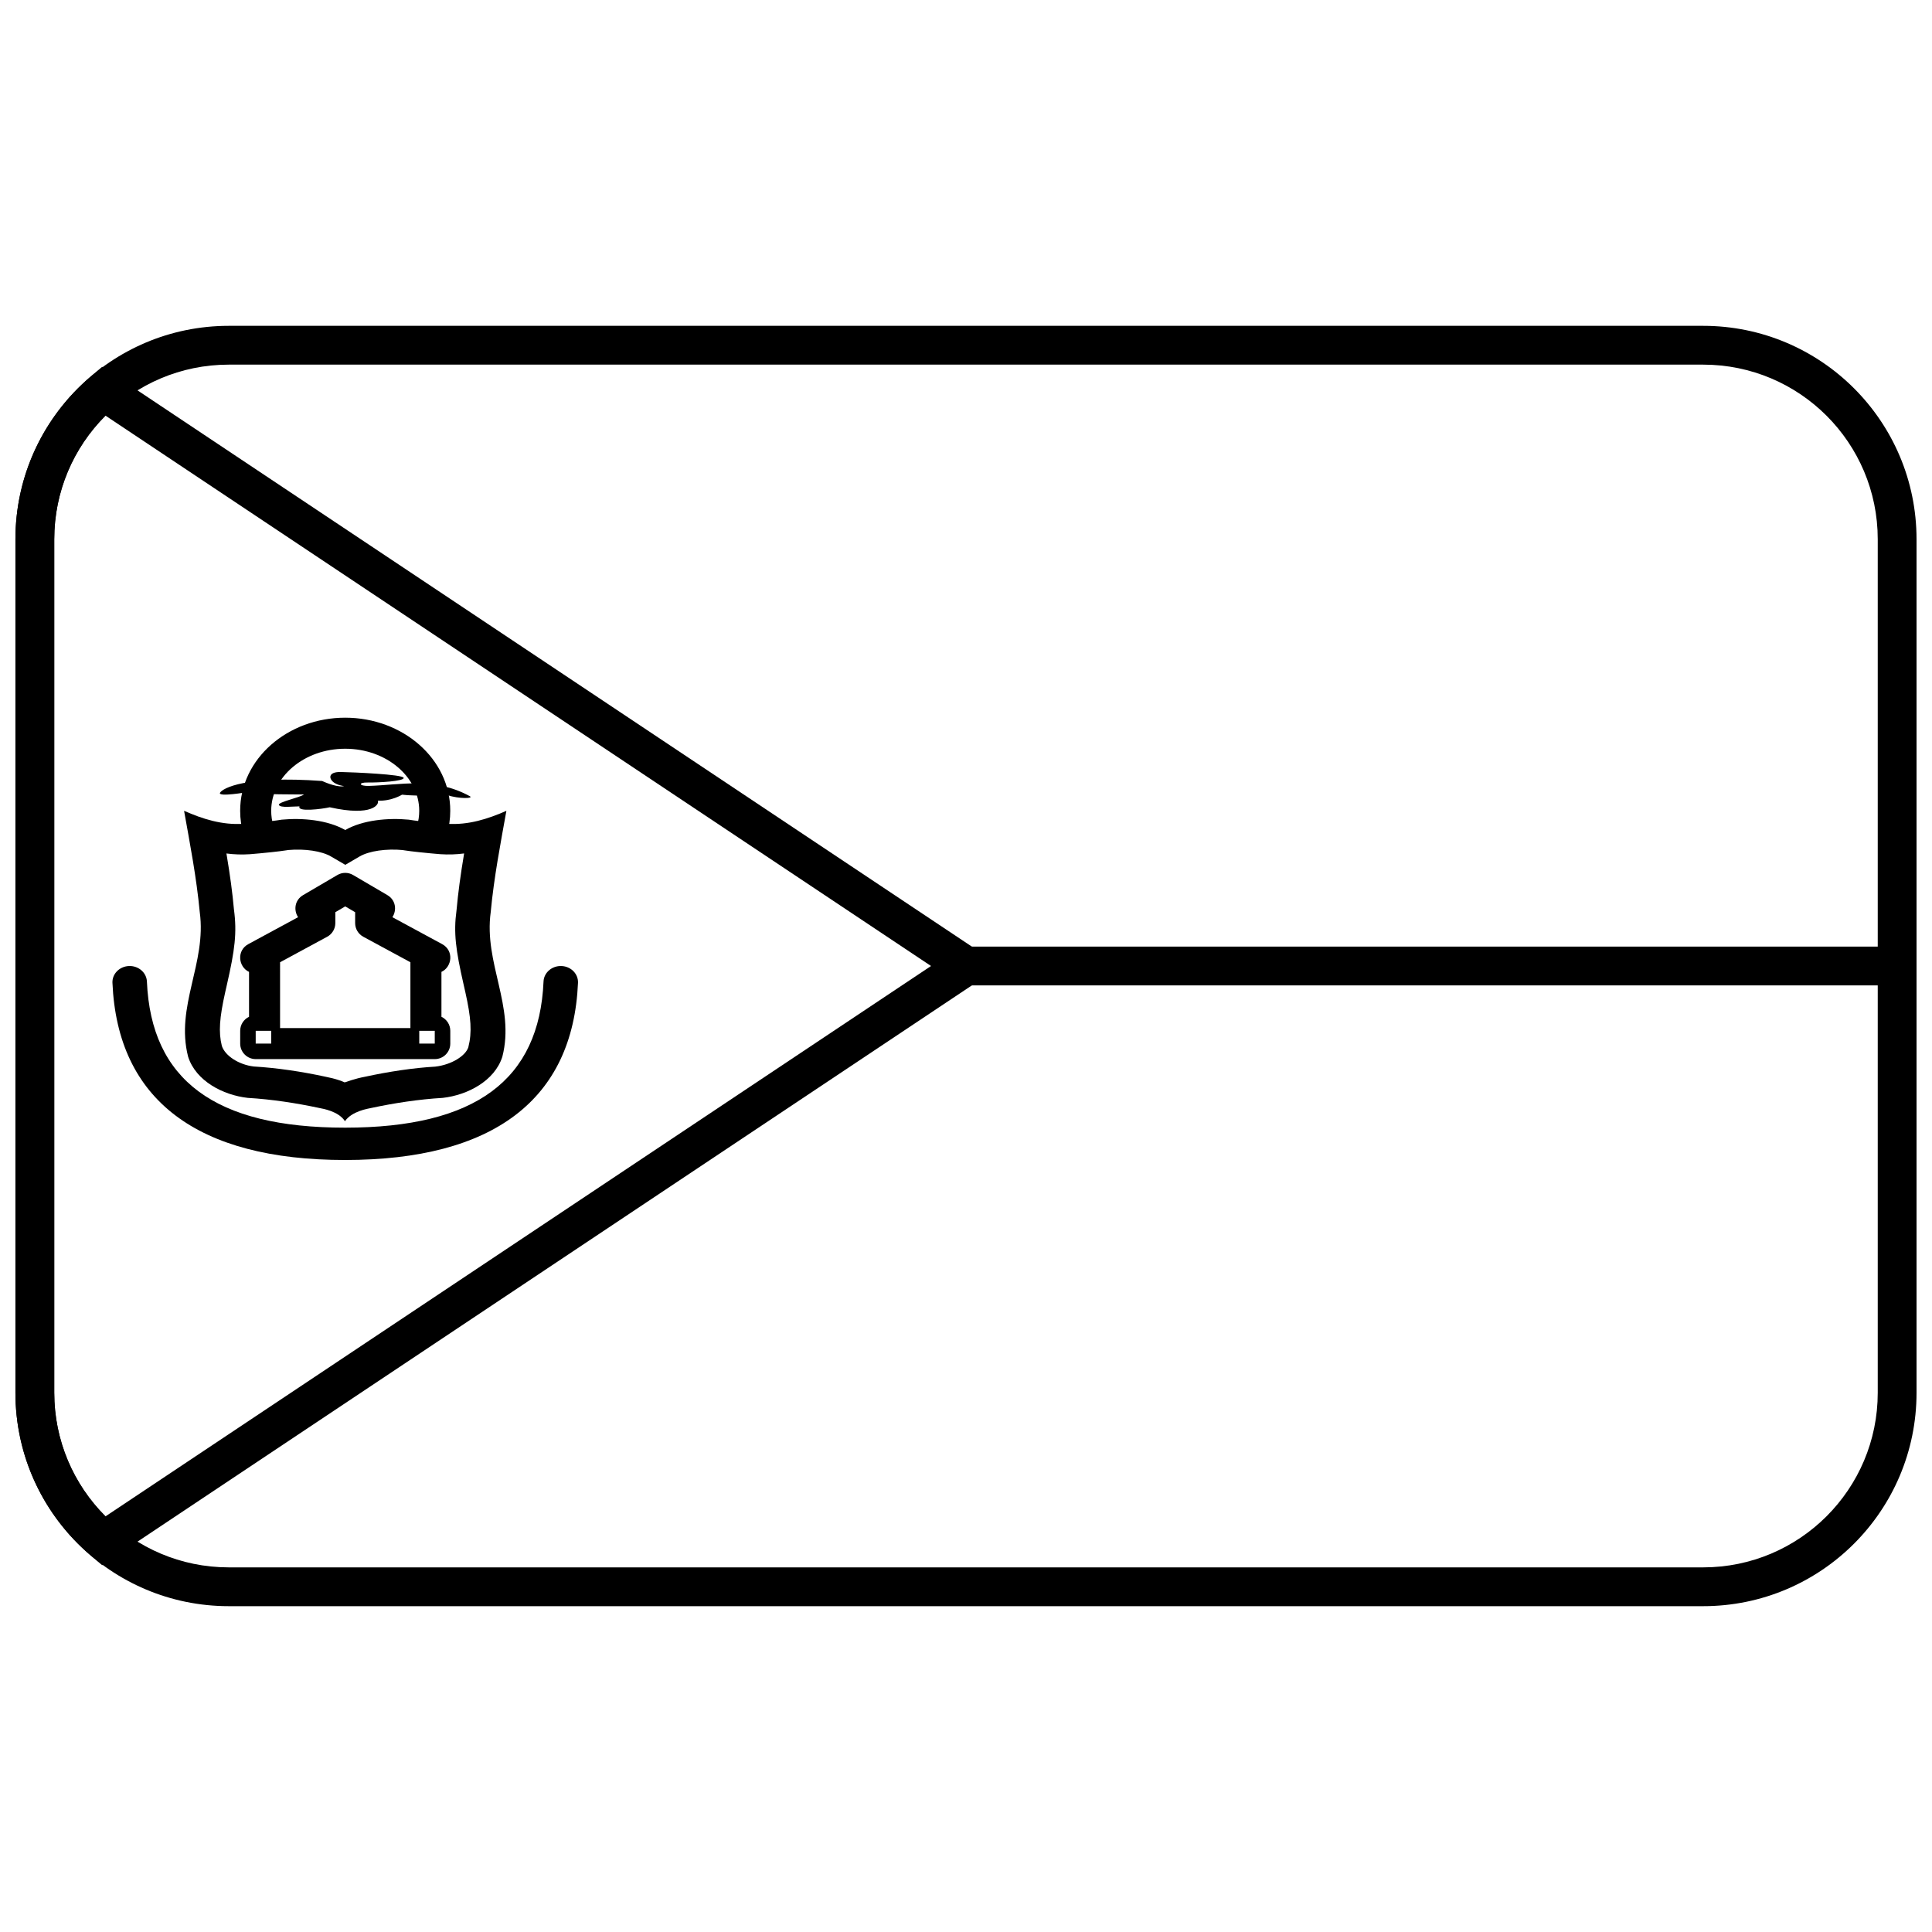 <?xml version="1.0" encoding="UTF-8"?>
<!-- Uploaded to: ICON Repo, www.svgrepo.com, Generator: ICON Repo Mixer Tools -->
<svg width="800px" height="800px" version="1.1" viewBox="144 144 512 512" xmlns="http://www.w3.org/2000/svg">
 <defs>
  <clipPath id="b">
   <path d="m148.09 230h503.81v340h-503.81z"/>
  </clipPath>
  <clipPath id="a">
   <path d="m148.09 241h261.91v318h-261.91z"/>
  </clipPath>
 </defs>
 <g clip-path="url(#b)">
  <path d="m204.64 240.63c-25.555 0-46.27 20.715-46.27 46.27v226.2c0 25.555 20.715 46.27 46.27 46.27h390.71c25.555 0 46.27-20.715 46.27-46.27v-226.2c0-25.555-20.715-46.27-46.27-46.27zm0-10.281h390.71c31.234 0 56.551 25.32 56.551 56.551v226.2c0 31.234-25.316 56.551-56.551 56.551h-390.71c-31.234 0-56.551-25.316-56.551-56.551v-226.2c0-31.23 25.316-56.551 56.551-56.551z"/>
 </g>
 <g clip-path="url(#a)">
  <path d="m390.73 400-218.77-145.85c-8.609 8.586-13.582 20.258-13.582 32.75v226.2c0 12.492 4.973 24.164 13.582 32.75zm-222.6 156.29c-12.617-10.676-20.039-26.332-20.039-43.188v-226.2c0-16.855 7.422-32.512 20.039-43.188l2.953-2.5 238.18 158.79-238.18 158.79z"/>
 </g>
 <path d="m400 405.14v-10.281h246.76v10.281z"/>
 <path d="m173.8 404.46c1.34 31.062 22.547 46.969 61.691 46.949 39.141-0.016 60.348-15.922 61.684-46.949 0.102-2.367-1.859-4.359-4.379-4.453-2.523-0.098-4.652 1.742-4.754 4.106-1.121 26.059-17.992 38.715-52.555 38.73s-51.43-12.637-52.555-38.73c-0.102-2.363-2.227-4.203-4.75-4.106-2.519 0.094-4.484 2.086-4.383 4.453z"/>
 <path d="m216.45 362.84-7.887 2.344c-0.605-2.043-0.918-4.16-0.918-6.312 0-13.77 12.586-24.676 27.84-24.676 15.258 0 27.84 10.906 27.84 24.676 0 2.152-0.309 4.269-0.918 6.312l-7.883-2.344c0.383-1.285 0.578-2.613 0.578-3.969 0-8.945-8.664-16.449-19.617-16.449s-19.613 7.504-19.613 16.449c0 1.355 0.195 2.684 0.578 3.969z"/>
 <path d="m218.65 361.22c5.481-0.523 12.199 0.086 16.84 2.746 4.644-2.66 11.363-3.269 16.84-2.746 2.992 0.527 10.125 1.098 10.125 1.098 5.672 0.371 10.816-1.277 15.746-3.445-1.566 8.742-3.301 17.699-4.156 26.852-1.859 13.555 6.516 24.934 3.082 38.324-2.051 6.426-9.23 10.16-15.801 10.902-6.363 0.371-12.945 1.395-18.832 2.652-1.09 0.223-5.219 0.871-7.078 3.523-1.707-2.652-5.84-3.301-6.926-3.523-5.887-1.258-12.473-2.281-18.832-2.652-6.57-0.742-13.75-4.477-15.801-10.902-3.438-13.391 4.938-24.77 3.082-38.324-0.855-9.152-2.594-18.109-4.156-26.852 4.926 2.168 10.07 3.816 15.742 3.445 0 0 7.133-0.57 10.125-1.098zm48.348 8.953c-2.07 0.27-4.156 0.34-6.316 0.195-1.426-0.117-3.531-0.305-5.656-0.535-1.531-0.164-2.84-0.324-3.891-0.488-0.434-0.066-0.434-0.066-0.258-0.059-4.496-0.438-9.074 0.227-11.578 1.688l-3.793 2.215-3.797-2.215c-2.453-1.434-6.906-2.098-11.316-1.711-0.145 0.023-0.246 0.039-0.52 0.082-1.051 0.164-2.359 0.324-3.891 0.488-2.125 0.23-4.231 0.418-5.766 0.543-2.113 0.141-4.16 0.074-6.207-0.195 1.004 6.031 1.57 10.223 1.984 14.785 0.84 6.234 0.246 10.766-1.859 19.988-0.23 1.004-0.23 1.004-0.449 1.98-1.52 6.812-1.801 10.59-0.902 14.207 0.828 2.641 4.5 5.023 8.461 5.492 6.102 0.359 12.676 1.332 19.109 2.731 0.48 0.094 1.082 0.219 1.73 0.383 1.117 0.281 2.199 0.633 3.273 1.098 1.234-0.426 2.348-0.789 3.496-1.082 0.676-0.172 1.297-0.301 1.738-0.383 6.5-1.414 13.07-2.387 18.758-2.711 4.375-0.504 8.047-2.887 8.766-5.137 1.008-4.008 0.727-7.785-0.793-14.598-0.219-0.977-0.219-0.977-0.449-1.98-2.106-9.223-2.699-13.754-1.891-19.684 0.438-4.789 1.012-9.043 2.016-15.098z"/>
 <path d="m234.81 352.38c1.145-0.113-0.676 0.055-2.172-0.906-1.523-0.965-1.852-2.938 1.637-2.887 3.469 0.07 16.453 0.637 16.699 1.543 0.227 0.914-6.867 1.293-9.504 1.242-2.652-0.055-2.344 0.984 0.293 0.902 8.246-0.227 17.246-2.477 26.75 2.731 1.133 0.633-2.867 0.734-5.961-0.285 0 0-8.383 0.34-12.008-0.121 0 0-2.785 1.754-6.414 1.582 0.469 0.91-1.344 4.309-12.75 1.754-1.887 0.445-8.754 1.336-8-0.242-1.809 0-4.981 0.449-5.453-0.348-0.453-0.781 5.582-1.969 6.641-2.816 0 0-12.77 0.094-15.188-0.586 0 0-7.531 1.309-7.09 0.172 0.668-1.238 6.836-4.629 27.086-3.144 0 0 3.422 1.621 5.434 1.41z"/>
 <path d="m218.22 416.45h34.543v-17.445l-12.492-6.758c-1.328-0.719-2.156-2.109-2.156-3.617v-2.887l-2.625-1.539-2.625 1.539v2.887c0 1.508-0.824 2.898-2.152 3.617l-12.492 6.758zm40.996 4.113v-3.387h-4.109v3.387zm-47.453-3.387v3.387h4.113v-3.387zm-1.957-22.973 13.188-7.137c-1.191-1.809-0.949-4.516 1.336-5.856l9.082-5.324c1.285-0.754 2.875-0.754 4.16 0l9.078 5.324c2.289 1.34 2.527 4.047 1.336 5.856l13.188 7.137c3.176 1.719 2.637 6.055-0.188 7.356v11.902c1.387 0.66 2.344 2.078 2.344 3.715v3.387c0 2.269-1.84 4.113-4.113 4.113h-47.453c-2.269 0-4.113-1.844-4.113-4.113v-3.387c0-1.637 0.957-3.055 2.344-3.715v-11.902c-2.82-1.301-3.359-5.637-0.188-7.356z"/>
</svg>